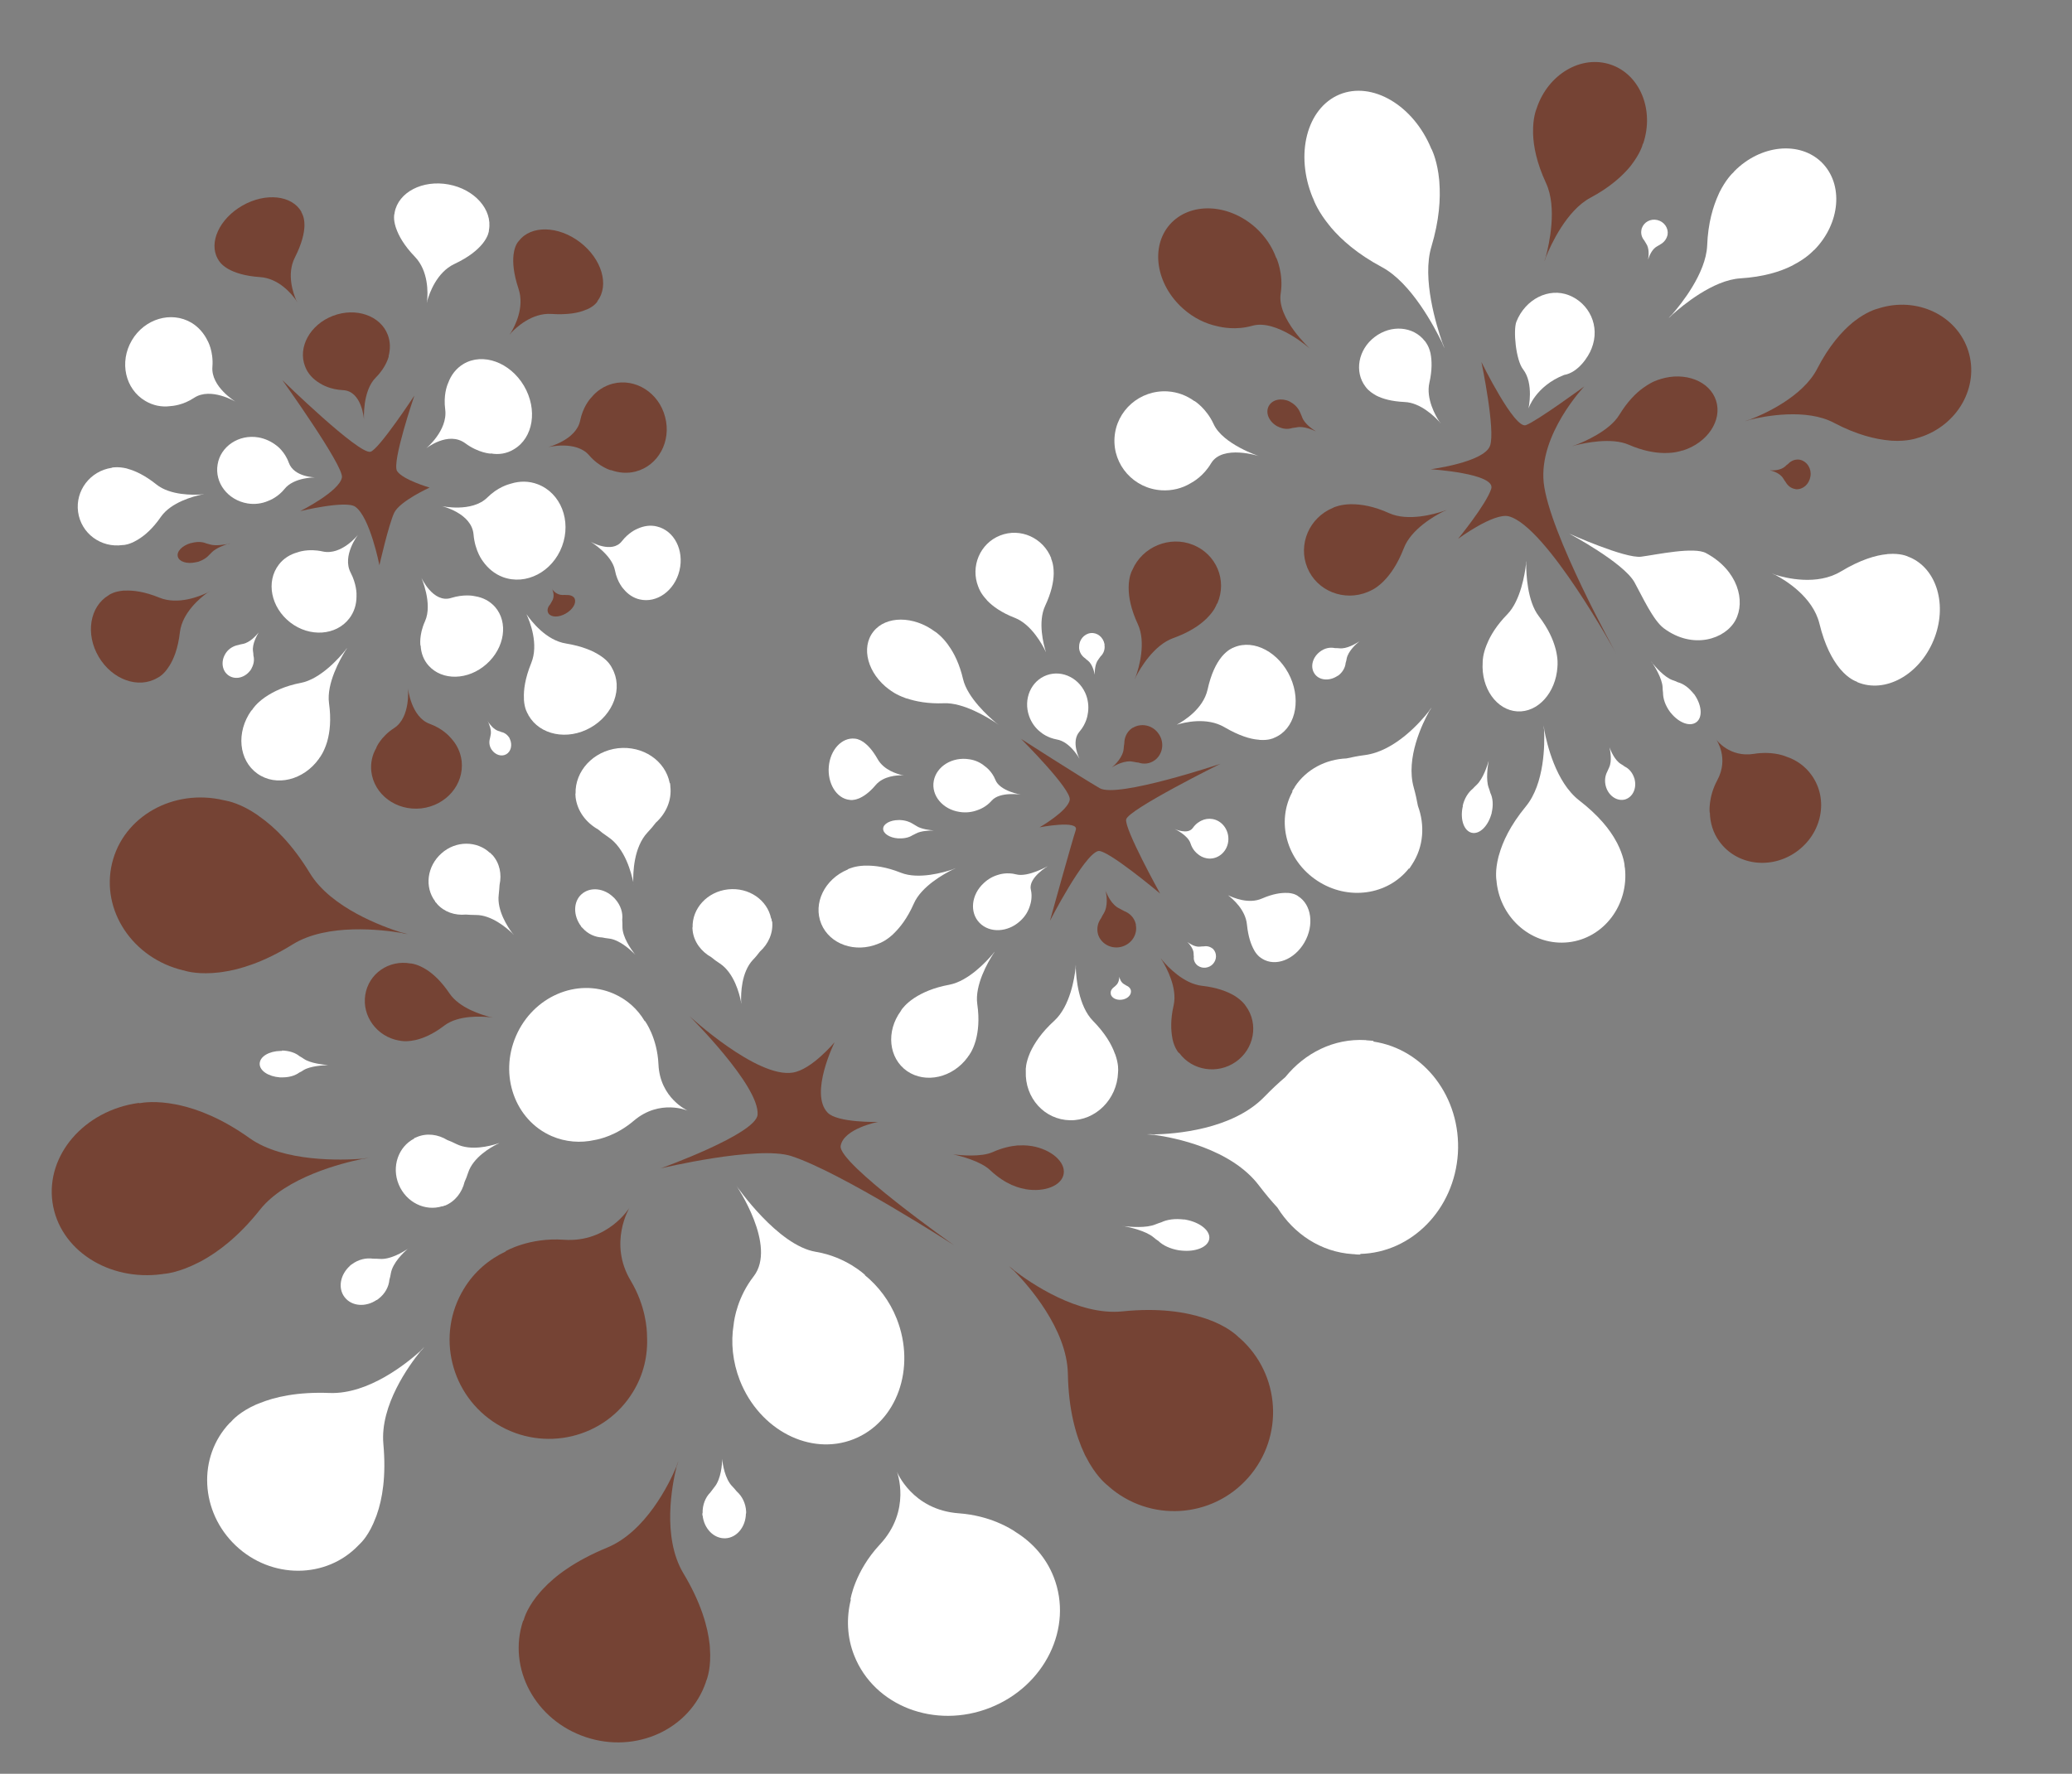 <svg enable-background="new 0 0 995 852" viewBox="0 0 995 852" xmlns="http://www.w3.org/2000/svg" xmlns:xlink="http://www.w3.org/1999/xlink"><rect x="0" y="0" width="995" height="852" fill="#808080" stroke="none"/><clipPath id="a"><path d="m24.8 29.8h921.9v807.2h-921.9z"/></clipPath><path clip-path="url(#a)" d="m107.6 384.4c-24.3-5.8-48.4 7.7-53.8 30.3s9.9 45.6 34.2 51.4c.2 0 .3 0 .5.1 1.5.5 7.3 2 16.7.9.5-.1 1-.1 1.5-.2 8.7-1.2 20.2-4.8 33.9-13.3 16.6-10.3 43.1-7 52.1-5.5l3.1.7s-.7-.2-1.8-.5c1.1.2 1.8.3 1.8.3l-3.1-.7c-8.7-2.7-33.8-11.8-43.9-28.5-8.4-13.8-17-22.2-24.2-27.2-.4-.3-.8-.6-1.2-.9-7.8-5.3-13.7-6.5-15.3-6.8-.2 0-.3-.1-.5-.1" fill="#754334"/><path clip-path="url(#a)" d="m66.5 529.8c-26 3.6-44.5 25-41.3 47.7s26.8 38.1 52.8 34.5c.2 0 .3-.1.5-.1 1.7-.1 7.9-.9 16.7-5.4.5-.2.9-.5 1.4-.7 8.1-4.4 18-11.8 28.3-24.8 12.4-15.6 39.6-22.4 49-24.3l3.3-.5s-.7.1-2 .2c1.2-.2 1.9-.3 1.9-.3l-3.3.5c-9.6.7-37.5 1.7-53.8-9.8-13.4-9.6-25-14-34-16-.5-.1-1-.2-1.5-.3-9.7-1.9-15.9-.9-17.5-.6-.2-.1-.3-.1-.5-.1" fill="#754334"/><path clip-path="url(#a)" d="m92.1 260.8c-.4.1-.6.1-.6.1-4 1.2-6.8 4-6.1 6.5.6 2.4 4.4 3.6 8.5 2.7s.2 0 .6-.1h.1c2.5-.7 4.6-2 5.8-3.4.4-.4.9-.8 1.3-1.3 2-2.1 6.6-3.7 8.2-4.2l.6-.1s-.1 0-.3.1c.2-.1.3-.1.3-.1l-.6.2c-1.6.3-6.3 1.2-9.1.3-.6-.2-1.2-.3-1.8-.5-1.9-.8-4.3-.9-6.9-.2z" fill="#754334"/><path clip-path="url(#a)" d="m52.2 285.9c-9.1 5.4-11.3 18.6-4.8 29.6s19.1 15.5 28.2 10.1c.1 0 .1-.1.2-.1.6-.3 2.8-1.5 5.1-5 .1-.2.2-.4.4-.6 2.1-3.3 4.2-8.4 5.1-16.3 1.2-9.5 10-16.6 13.2-18.9l1.2-.7s-.3.1-.7.4c.4-.3.6-.4.6-.4l-1.2.7c-3.5 1.7-14 6-22.9 2.4-7.3-3-12.8-3.6-16.7-3.4-.2 0-.4 0-.7 0-4.2.4-6.3 1.7-6.9 2.1 0 .1 0 .1-.1.1" fill="#754334"/><path clip-path="url(#a)" d="m197.2 462.8c-10.5-1.9-20.2 4.9-21.8 15.1s5.6 20 16.1 21.9h.2c.7.2 3.2.7 7.1-.1.2 0 .4-.1.6-.1 3.6-.8 8.4-2.7 14-7 6.7-5.1 18-4.4 21.9-4l1.3.2s-.3-.1-.8-.2c.5.1.8.1.8.1l-1.3-.2c-3.8-1-14.7-4.2-19.5-11.4-4-5.9-7.9-9.4-11.1-11.4-.2-.1-.4-.2-.5-.3-3.5-2.1-6-2.5-6.7-2.6-.2 0-.2 0-.3 0" fill="#754334"/><path clip-path="url(#a)" d="m178.3 370.5c1.3 11.2 12 19.1 24 17.8 12-1.4 20.6-11.5 19.4-22.7-.5-4.2-2.3-8-5.1-11-.9-1.1-4.2-4.7-10.2-6.9-9-3.2-10.5-17.1-10.5-17.1s1.4 13.9-6.6 19.1c-6.4 4.1-8.6 9.4-8.6 9.4h.1c-2.1 3.5-2.9 7.4-2.5 11.4" fill="#754334"/><path clip-path="url(#a)" d="m206.3 234.2s-12.8-3.7-15.6-7.9c-2.7-4.2 8.3-36.3 8.3-36.3s-17.1 26-21.1 27c-5.6 1.4-42.3-34.4-42.3-34.4s29.5 41.2 28.6 46.7c-1.1 6.7-20 16.2-20 16.2s21.9-5.3 26.4-2.1c7.1 5 11.6 28.1 11.6 28.1s4.4-19.4 7.1-25.2c2.7-5.6 17-12.1 17-12.1" fill="#754334"/><path clip-path="url(#a)" d="m144.7 101.7c-4.5-7.9-17.1-9.3-28.2-3s-16.4 17.8-11.9 25.7c0 .1.1.1.1.1.2.5 1.3 2.5 4.4 4.4.2.1.3.2.5.3 3 1.7 7.8 3.4 15.3 3.9 9.1.6 15.3 8.3 17.2 11l.6 1s-.1-.2-.3-.6c.2.4.4.6.4.6l-.6-1c-1.3-3.1-4.7-12.3-.6-20.4 3.4-6.7 4.5-11.7 4.6-15.1 0-.2 0-.4 0-.6 0-3.7-1.2-5.6-1.5-6.1.1 0 .1-.1 0-.2" fill="#754334"/><path clip-path="url(#a)" d="m186.2 160.8c-3.5-9.2-15.3-13.3-26.3-9.1s-17 15.1-13.4 24.3c1.3 3.5 3.9 6.2 7.1 8.1 1.1.7 5 3 11.1 3.3 9.2.4 10.1 14.2 10.1 14.2s-.9-13.8 5.7-20.3c5.1-5.1 6.2-10.2 6.2-10.2h-.1c.9-3.4.9-6.9-.4-10.3" fill="#754334"/><path clip-path="url(#a)" d="m305.2 226.5c10.9-2.8 17.3-14.5 14.2-26.2-3-11.7-14.3-18.8-25.2-16-4.1 1.1-7.6 3.4-10.2 6.6-1 1-4.1 4.8-5.4 11.1-1.9 9.4-15.5 12.8-15.5 12.8s13.6-3.4 19.8 3.9c4.9 5.7 10.5 7.2 10.5 7.2v-.1c3.9 1.4 7.9 1.7 11.8.7" fill="#754334"/><path clip-path="url(#a)" d="m286.9 144.6c5.8-7.6 2.1-20.2-8.3-28.2s-23.6-8.3-29.4-.7c0 0-.1.1-.1.1-.4.4-1.9 2.2-2.4 6 0 .2-.1.4-.1.6-.4 3.6-.1 8.8 2.4 16.3 3 9-1.8 18-3.6 21l-.7 1s.2-.2.5-.5c-.2.4-.4.6-.4.6l.7-1c2.4-2.5 9.9-9.6 19.3-9 7.8.5 13-.5 16.3-1.9.2-.1.4-.2.6-.2 3.5-1.5 4.9-3.4 5.2-3.9-.1-.1 0-.2 0-.2" fill="#754334"/><path clip-path="url(#a)" d="m251.2 778.5c-7.6 22.8 5.8 47.8 30.1 55.9 24.2 8.1 50-3.8 57.7-26.5 0-.1 0-.3.1-.4.6-1.4 2.5-6.8 1.8-16 0-.5-.1-1-.1-1.4-.9-8.6-4.1-20.2-12.7-34.5-10.3-17.4-5.3-42.6-3.2-51.1l1-2.9s-.2.6-.6 1.7c.3-1.1.5-1.7.5-1.7l-1 2.9c-3.4 8.1-14.6 31.2-33.3 38.9-15.5 6.4-25 13.6-30.9 20-.3.4-.7.7-1 1.1-6.1 6.9-7.8 12.4-8.2 13.9 0-.1-.1 0-.2.1" fill="#754334"/><path clip-path="url(#a)" d="m222.8 619c-13.6 22.2-6.5 51.4 15.9 65.1s51.6 6.8 65.2-15.4c5.2-8.4 7.3-17.8 6.8-27 0-3.2-.6-14.4-7.8-26.5-10.9-18.1-.6-35.1-.6-35.1s-10.4 16.9-31.5 15.4c-16.6-1.2-28 5.5-28 5.5l.1.1c-8.1 3.8-15.2 9.8-20.1 17.9" fill="#754334"/><path clip-path="url(#a)" d="m263.3 294.5c.1.2.2.3.2.3 1.4 1.8 4.9 1.8 8.2-.1s5.1-4.9 4.3-7 0-.1-.1-.3c-.7-1.2-2.3-1.7-4.1-1.6-.5 0-1-.1-1.6 0-2.7 0-4.4-1.9-4.9-2.6l-.1-.3s0 .1.1.2c-.1-.1-.1-.1-.1-.1l.1.3c.3.8 1.2 3.3-.3 5.6-.3.5-.6 1-.8 1.4-1.2 1.3-1.6 2.9-.9 4.2z" fill="#754334"/><path clip-path="url(#a)" d="m458.1 598.1s-55.9-39.4-54.4-47.7c1.4-8.3 17.9-11.5 17.9-11.5s-19.5.5-24.2-4.5c-8.8-9.2 3.4-33.8 3.4-33.8s-11 13.2-20.1 14.6c-17.2 2.8-49.7-27.2-49.7-27.2s33.8 33.5 32.8 47.4c-.6 9.3-46.5 25.8-46.5 25.8s46.5-11.1 62.7-5.9c24 7.8 78.1 42.8 78.1 42.8" fill="#754334"/><path clip-path="url(#a)" d="m492.4 571.2c9.3 1.6 17.5-1.7 18.4-7.4s-6-11.7-15.3-13.3c-.1 0-.1 0-.2 0-.6-.1-2.8-.5-6.2-.3-.2 0-.4 0-.5 0-3.2.3-7.2 1.1-11.9 3.2-5.6 2.5-15.6 1.5-19 1.1l-1.2-.2s.3 0 .7.1c-.4-.1-.7-.1-.7-.1l1.2.2c3.4.7 13.1 3.2 17.7 7.5 3.8 3.6 7.4 5.8 10.3 7.1.2.1.3.2.5.2 3.2 1.4 5.4 1.7 6 1.8.1.1.2.1.2.1" fill="#754334"/><path clip-path="url(#a)" d="m532.3 713.9c19.7 17.4 49.7 15.6 67.1-4.1s15.6-49.7-4.1-67.1c-.1-.1-.3-.2-.4-.3-1.2-1.2-5.8-5.5-15.2-8.8-.5-.2-1-.3-1.5-.5-8.9-2.9-21.6-5-39.2-3.2-21.3 2.2-44.3-13.8-51.9-19.6l-2.5-2.2s.5.5 1.4 1.4c-1-.8-1.5-1.2-1.5-1.2l2.5 2.2c6.7 6.8 25.3 27.8 25.8 49.2.3 17.6 3.9 30 7.9 38.5.2.5.4.9.7 1.4 4.5 8.9 9.3 13 10.6 14 .1 0 .2.1.3.3" fill="#754334"/><path clip-path="url(#a)" d="m554.6 365.1c.3-.2.5-.4.5-.4 3.5-3.1 4.1-8.5 1.1-12.5-2.9-4-8.3-5-12.2-2.6v-.1s-.2.1-.5.4h-.1c-2.3 1.7-3.5 4.4-3.5 7.2-.1.8-.3 1.6-.3 2.5-.3 4.1-4.2 7.8-5.6 9l-.5.4s.1-.1.3-.2c-.2.1-.3.2-.3.2l.5-.4c1.5-1 6.2-3.6 10.2-2.7.9.2 1.7.3 2.5.4 2.6.9 5.5.6 7.9-1.2-.1 0 0 0 0 0" fill="#754334"/><path clip-path="url(#a)" d="m527.3 448.8c.1.4.2.6.2.6 1.7 4.3 6.6 6.7 11.3 5.3 4.8-1.4 7.6-6.1 6.6-10.6h.1s0-.2-.2-.6v-.1c-.8-2.8-2.9-4.8-5.5-5.8-.7-.4-1.4-.8-2.2-1.2-3.8-1.7-5.9-6.6-6.6-8.3l-.2-.6s0 .1.1.4c-.1-.2-.1-.3-.1-.3l.2.6c.4 1.8 1.2 7-1 10.6-.5.8-.9 1.5-1.2 2.2-1.6 2.1-2.3 5-1.5 7.8z" fill="#754334"/><path clip-path="url(#a)" d="m584.6 289.8c4.8-11.1-.5-23.6-11.7-28.1s-24.3.9-29.1 12c0 .1 0 .1-.1.2-.4.7-1.6 3.3-1.7 7.9v.7c0 4.2 1 10 4.4 17.3 4.1 8.8.5 21.1-1 25.2l-.6 1.4s.1-.3.4-.8c-.2.5-.3.8-.3.8l.6-1.4c2-3.9 8.5-15.1 17.9-18.5 7.8-2.8 12.7-6.2 15.8-9.2.2-.2.4-.3.5-.5 3.3-3.3 4.4-6 4.6-6.7.2-.2.3-.2.3-.3" fill="#754334"/><path clip-path="url(#a)" d="m566.3 505.8c6.2 8.5 18.4 10.4 27.2 4.2s11-18.2 4.8-26.7c0 0-.1-.1-.1-.1-.3-.6-1.8-2.6-5.2-4.8-.2-.1-.4-.2-.5-.3-3.3-1.9-8.2-3.8-15.4-4.6-8.7-1-16.4-9.2-18.9-12.2l-.8-1.1s.2.2.4.7c-.3-.4-.5-.6-.5-.6l.8 1.1c2 3.3 7.4 13.1 5.5 21.5-1.6 7-1.3 12.1-.6 15.8 0 .2.1.4.1.6.9 3.9 2.5 5.9 2.9 6.4.2 0 .2 0 .3.1" fill="#754334"/><path clip-path="url(#a)" d="m557.1 429.2s-17.2-31-16.3-35.6c.9-4.7 45.2-26.7 45.2-26.7s-49.4 16.6-57.9 11.7c-10.1-5.9-37.8-23.7-37.8-23.7s24.3 24.2 23.4 29.3c-.9 5.4-14.5 13.2-14.5 13.2s19.1-3.7 17.4 1.3-12.4 43.6-12.4 43.6 16.2-31.6 23.1-33.5c4.1-1.2 29.8 20.4 29.8 20.4" fill="#754334"/><path clip-path="url(#a)" d="m619.7 193.1c-.3-.2-.5-.3-.5-.3-3.9-1.8-8.2-.9-9.9 2.2s-.1 7.2 3.6 9.5.2.1.5.3h.1c2.4 1.3 4.9 1.5 7 .8.6-.1 1.3-.2 2.1-.3 3.3-.8 7.8 1.2 9.3 1.9l.5.3s-.1-.1-.3-.2c.2.1.3.2.3.2l-.5-.3c-1.4-.9-5.5-3.6-6.6-6.8-.3-.7-.5-1.3-.8-1.9-.8-2.1-2.4-4.1-4.8-5.4z" fill="#754334"/><path clip-path="url(#a)" d="m640.2 243.9c-11.5 4.7-17 17.6-12.4 28.8s17.7 16.4 29.1 11.6c.1 0 .1-.1.2-.1.7-.3 3.5-1.3 6.9-4.6.2-.2.4-.3.5-.5 3.1-3.1 6.6-8 9.6-15.7 3.5-9.3 15.1-15.8 19.2-17.8l1.5-.6s-.3.1-.9.3c.5-.3.8-.4.8-.4l-1.5.6c-4.3 1.4-17 5.1-26.1 1-7.5-3.4-13.5-4.3-17.9-4.3-.3 0-.5 0-.7 0-4.7.1-7.4 1.3-8.2 1.6.1.1 0 .1-.1.1" fill="#754334"/><path clip-path="url(#a)" d="m602.8 109.2c-13.1-11.6-31.4-12.2-41-1.4-9.5 10.8-6.7 28.9 6.4 40.5 4.9 4.4 10.7 7.2 16.4 8.4 2 .5 8.9 2 16.7-.2 11.7-3.4 27.9 11.1 27.9 11.1s-16.1-14.6-14.2-26.6c1.5-9.5-2.1-17.2-2.1-17.2h-.1c-1.9-5.3-5.3-10.4-10-14.6" fill="#754334"/><path clip-path="url(#a)" d="m862.1 234.9c.3.1.4.1.4.1 3.3.2 6.3-2.4 6.9-6.2.6-3.7-1.6-7.1-4.8-7.9s-.2 0-.4-.1c0 0 0 0-.1 0-2-.3-4 .5-5.4 2-.5.3-.9.7-1.4 1.2-2.3 2.1-6.1 2-7.4 1.9l-.4-.1h.3c-.2 0-.3 0-.3 0l.4.1c1.3.3 4.9 1.3 6.5 4 .3.6.7 1.1 1 1.5 1 1.8 2.6 3.2 4.7 3.5z" fill="#754334"/><path clip-path="url(#a)" d="m808.1 216.4c11.8-3.7 19-14.4 16-23.9s-15-14.1-26.8-10.4c-.1 0-.1.1-.2.1-.8.2-3.6 1-7.4 3.7-.2.1-.4.3-.6.4-3.5 2.5-7.6 6.6-11.5 13-4.7 7.7-16.9 12.9-21.1 14.5l-1.5.5s.3-.1.9-.2c-.5.2-.9.3-.9.3l1.5-.5c4.4-1.1 17.3-3.9 25.6-.3 6.9 3 12.5 3.9 16.8 4h.7c4.6 0 7.4-.9 8.2-1.2z" fill="#754334"/><path clip-path="url(#a)" d="m921.8 210.1c18.3-5.8 28.8-24.3 23.4-41.5-5.4-17.1-24.6-26.3-43-20.5-.1 0-.2.1-.3.1-1.2.3-5.6 1.6-11.3 6-.3.2-.6.5-.9.7-5.2 4.3-11.4 11.2-17.1 22.3-6.9 13.4-25.6 21.8-32.2 24.3l-2.3.7s.5-.1 1.4-.4c-.9.3-1.4.5-1.4.5l2.3-.7c6.8-1.7 27-5.6 40.3 1.5 11 5.8 20 7.9 26.8 8.5.4 0 .8.1 1.1.1 7.3.4 11.6-1.1 12.8-1.5.2-.1.3-.1.4-.1" fill="#754334"/><path clip-path="url(#a)" d="m776.2 314.1s-32.3-58.1-34.9-82.3c-2.4-23.2 19.5-46.2 19.5-46.2s-22.5 16.5-28 18.6c-5.5 2.2-21.4-30.3-21.4-30.3s6.9 33 4.1 40.3c-3 7.9-28.5 11.2-28.5 11.2s31.5 2 29.1 9.4c-2.4 7.5-15.9 24-15.9 24s17.1-12.6 24.3-10.8c18.1 4.7 51.7 66.1 51.7 66.1" fill="#754334"/><path clip-path="url(#a)" d="m825.6 404.1c8.2 11.5 24.8 13.8 37.1 5s15.5-25.2 7.3-36.7c-3.1-4.4-7.4-7.4-12.3-9-1.6-.7-7.5-2.6-15.4-1.3-11.8 1.9-18.1-6.8-18.1-6.8s6.2 8.8.5 19.4c-4.5 8.3-3.7 15.6-3.7 15.6h.1c.1 4.8 1.5 9.7 4.5 13.8" fill="#754334"/><path clip-path="url(#a)" d="m789.1 68.9c5.4-16.2-1.6-33.2-15.7-37.9s-29.9 4.6-35.4 20.8c0 .1 0 .2-.1.3-.4 1-1.8 4.9-1.7 11.2v1c.2 6 1.7 13.9 6.2 23.6 5.5 11.8 1.5 29.5-.1 35.5l-.7 2.1s.2-.4.5-1.2c-.2.8-.4 1.2-.4 1.2l.7-2.1c2.3-5.8 9.9-22.3 21.3-28.4 9.4-5 15.4-10.5 19.2-15.1.2-.3.4-.5.6-.8 3.9-5.1 5.2-9 5.4-10 .1 0 .1-.1.2-.2" fill="#754334"/><g fill="#fff"><path clip-path="url(#a)" d="m650 602.4c2.1.3 3.3.2 3.3.2l-.1-.3c24.6-.6 45.2-21.3 46.9-48.3 1.6-27-16.3-50.1-40.6-53.7l.1-.3s-1.2-.2-3.3-.3c-.2 0-.3-.1-.5-.1-15.3-.9-29.2 6.2-38.6 17.8-3.2 2.7-6.5 5.8-9.9 9.3-15.5 16.1-43.5 18-53.1 18.2l-3.3-.2s.7.1 2 .2c-1.2 0-2 0-2 0l3.3.2c9.5 1.3 37.1 6.6 50.5 24.5 3 3.9 5.9 7.4 8.7 10.4 7.9 12.7 20.9 21.4 36.2 22.4z"/><path clip-path="url(#a)" d="m410.2 795.2c9.6 24.3 38.8 35.5 65.2 25.1s40.1-38.5 30.6-62.8c-3.6-9.2-10.1-16.5-18.1-21.5-2.7-1.9-12.5-8-27.4-9.1-22.5-1.6-29.8-20-29.8-20s7.2 18.5-8.2 35c-12.1 13-14.1 26.4-14.1 26.4h.2c-2.2 8.7-1.9 18.1 1.6 26.9"/><path clip-path="url(#a)" d="m294.7 477.3c-17.7-7.7-38.7 1.4-46.9 20.3s-.5 40.4 17.1 48.1c6.7 2.9 13.9 3.4 20.6 1.9 2.4-.4 10.6-2.2 18.9-9.3 12.5-10.6 25.9-4.8 25.9-4.8s-13.4-5.9-14.1-22.3c-.6-12.9-6.5-20.8-6.5-20.8l-.1.1c-3.4-5.8-8.5-10.4-14.9-13.2"/><path clip-path="url(#a)" d="m566.5 600.6c.6.1.9.1.9.1 6.9.7 12.7-1.7 13.3-5.6s-4.3-7.9-11.1-9.2-.3-.1-.9-.1h-.1c-4.3-.6-8.2 0-10.9 1.3-.9.3-1.8.6-2.8 1-4.4 1.9-12.2 1.2-14.9.9l-.9-.1s.2 0 .5.1c-.3 0-.6-.1-.6-.1l.9.1c2.6.5 10.3 2.2 14 5.3.8.7 1.6 1.3 2.4 1.8 2.1 2.1 5.7 3.8 10 4.5z"/><path clip-path="url(#a)" d="m337.3 727v.9h.1c.7 6.4 5.4 11.2 10.9 11s9.8-5.5 9.9-11.9h.1s0-.3 0-.9v-.1c-.2-4-2-7.4-4.5-9.6-.6-.8-1.3-1.5-2.1-2.4-3.6-3.6-4.7-10.8-4.9-13.3v-.9.5c0-.3 0-.5 0-.5v.9c0 2.5-.5 9.8-3.8 13.7-.7.9-1.3 1.7-1.9 2.5-2.4 2.4-3.8 6-3.7 9.9-.2.1-.1.1-.1.2"/><path clip-path="url(#a)" d="m168.8 607.4c-.5.3-.7.5-.7.5h.1c-4.8 4.2-6.1 10.8-2.7 15.2s10.1 4.9 15.4 1.3v.1s.3-.2.7-.5c0 0 .1 0 .1-.1 3.2-2.4 5-5.8 5.3-9.2.3-.9.5-2 .7-3.1.9-5.1 6.2-10.1 8.1-11.7l.7-.5s-.2.1-.4.3c.3-.2.4-.3.4-.3l-.7.5c-2.1 1.4-8.3 5.2-13.4 4.8-1.1-.1-2.2-.1-3.2-.1-3.3-.5-7.1.3-10.4 2.8.1 0 .1 0 0 0"/><path clip-path="url(#a)" d="m295.3 431.7c-.3-.4-.6-.6-.6-.6-4.5-4.5-11.2-5.3-15.4-1.6-4.1 3.6-4.1 10.4-.2 15.5h-.1s.2.3.6.6c0 0 0 .1.1.1 2.6 3 6.2 4.5 9.5 4.6 1 .2 2 .4 3.1.5 5.1.5 10.5 5.5 12.2 7.2l.6.6s-.1-.1-.3-.4c.2.2.4.4.4.4l-.6-.6c-1.5-2-5.8-7.9-5.7-13 0-1.1 0-2.2-.1-3.2.4-3.3-.7-7-3.5-10.1.1.1.1 0 0 0"/><path clip-path="url(#a)" d="m370.6 442.4c0-.8-.2-1.2-.2-1.2h-.1c-1.8-8.9-10.7-15.1-20.7-14s-17.3 9.2-17 18.3h-.1s0 .5.1 1.2v.2c.6 5.6 4.2 10.2 9 12.9 1.2 1 2.5 2 4.1 3 6.9 4.6 9.4 14.7 10.1 18.2l.1 1.2s0-.3 0-.7c.1.4.1.7.1.7l-.1-1.2c-.1-3.6 0-13.9 5.7-20 1.3-1.3 2.3-2.6 3.3-3.9 4.1-3.7 6.5-9 5.9-14.6-.2.1-.2 0-.2-.1"/><path clip-path="url(#a)" d="m199.9 546.3c-.7.2-1.1.5-1.1.5l.1.1c-7.6 3.9-11 13.5-7.4 22.1s12.7 13 20.9 10.4v.1s.4-.1 1.1-.4h.2c4.9-2 8.2-6.4 9.4-11.4.6-1.3 1.2-2.8 1.7-4.4 2.4-7.4 10.9-12.2 13.9-13.7l1.1-.5s-.2.1-.6.2c.4-.2.6-.3.6-.3l-1.1.4c-3.2 1-12.6 3.6-19.6.1-1.5-.8-3-1.4-4.3-1.9-4.4-2.7-9.8-3.5-14.7-1.4-.1 0-.1.1-.2.1"/><path clip-path="url(#a)" d="m321.9 377.6c0-.9-.2-1.5-.2-1.5h-.1c-2.1-10.7-12.8-18-24.8-16.7-12 1.4-20.7 11-20.4 21.8h-.1s0 .5.1 1.5v.2c.8 6.7 5 12.2 10.8 15.5 1.4 1.2 3 2.4 4.8 3.6 8.3 5.5 11.2 17.6 12.1 21.7l.2 1.5s0-.3-.1-.9c.1.5.1.9.1.9l-.2-1.5c-.1-4.2.1-16.7 6.9-23.9 1.5-1.6 2.8-3.1 3.9-4.6 4.9-4.4 7.8-10.8 7-17.5 0 0 0 0 0-.1"/><path clip-path="url(#a)" d="m236.2 410.5c-.5-.6-.8-.9-.8-.9l-.1.1c-6.2-5.9-16.4-6-23.3.2-7 6.2-8.2 16.3-3 23.1h-.1s.2.4.8.9c0 0 .1.1.1.2 3.5 4 8.7 5.7 13.9 5.2 1.5.1 3 .2 4.7.2 7.7-.1 15.1 6.4 17.5 8.7l.8.9s-.2-.2-.4-.5c.3.3.5.5.5.5l-.8-.9c-2-2.7-7.5-10.8-6.5-18.5.2-1.7.3-3.3.4-4.7 1.1-5.1.1-10.4-3.5-14.4-.1-.1-.2-.1-.2-.1"/><path clip-path="url(#a)" d="m135.4 504.8c-.5 0-.7 0-.7 0-5.5.1-9.9 2.7-10 6.1s4.2 6.2 9.7 6.6h.7.1c3.4.1 6.5-.8 8.5-2.3.7-.3 1.4-.7 2.1-1.2 3.3-2 9.6-2.3 11.8-2.4h.7s-.2 0-.4 0h.4-.8c-2.1-.2-8.4-.8-11.6-3-.7-.5-1.4-.9-2.1-1.3-1.9-1.6-4.9-2.6-8.4-2.7.1.2.1.2 0 .2"/><path clip-path="url(#a)" d="m110.3 683.5c-15.5 16.3-14.2 42.7 2.9 58.9s43.5 16.1 59-.2c.1-.1.2-.2.3-.3 1.1-1 4.9-4.8 7.9-12.9.2-.4.3-.8.5-1.3 2.7-7.6 4.6-18.6 3.2-34.1-1.7-18.7 12.6-38.1 17.8-44.5l2-2.1s-.4.4-1.2 1.2c.7-.8 1.1-1.3 1.1-1.3l-2 2.1c-6.1 5.5-24.7 20.8-43.5 20.1-15.5-.6-26.4 1.9-33.9 5-.4.2-.8.3-1.3.5-7.9 3.5-11.5 7.5-12.4 8.6-.2.1-.3.2-.4.3"/><path clip-path="url(#a)" d="m430.6 633.4c9.4 23.8.1 49.7-20.7 57.9s-45.2-4.4-54.6-28.2c-3.5-9-4.4-18.3-3-26.8.3-3 2-13.4 9.6-23.2 11.4-14.7-8.3-43.6-8.3-43.6s19.8 28.8 38.2 31.8c14.5 2.4 23.6 11.1 23.6 11.1l-.1.1c6.4 5.2 11.9 12.3 15.3 20.9"/><path clip-path="url(#a)" d="m533.4 477.2v.3c.4 1.8 2.6 3 5.2 2.7s4.5-2 4.5-3.9 0-.1 0-.3c-.1-1.2-1-2.1-2.2-2.6-.3-.2-.6-.4-1-.6-1.7-.9-2.3-3-2.4-3.7v-.3.1c0-.1 0-.1 0-.1v.3c0 .7-.1 2.9-1.6 4.2-.3.3-.6.6-.9.8-1.1.8-1.8 1.9-1.6 3.1z"/><path clip-path="url(#a)" d="m575 463.7c.2.2.3.2.3.2 2.1 1.5 5.3 1.2 7.2-.9s1.9-5.2.1-7.1-.1-.1-.3-.2c-1.2-1.1-2.9-1.4-4.5-1.1-.4 0-.9 0-1.5.1-2.4.3-4.9-1.4-5.8-2l-.3-.2s.1.1.2.2c-.1-.1-.2-.1-.2-.1l.3.2c.7.7 2.7 3 2.7 5.3 0 .5 0 1 .1 1.4-.2 1.6.4 3.1 1.7 4.2-.1 0-.1 0 0 0"/><path clip-path="url(#a)" d="m530.4 309.9c0-.3 0-.5 0-.5-.6-3.3-3.5-5.7-6.7-5.3s-5.6 3.4-5.5 6.7v.5.1c.2 2.1 1.4 3.8 2.9 4.8.4.4.8.8 1.3 1.1 2.2 1.7 3.1 5.5 3.3 6.8v.5s0-.1 0-.3v.3-.5c0-1.3 0-5.2 1.8-7.4.4-.5.7-1 1-1.4 1.4-1.3 2.2-3.3 1.9-5.4z"/><path clip-path="url(#a)" d="m432.2 393.9c-.3 0-.6 0-.6 0-4.1 0-7.4 1.8-7.5 4.1s3 4.4 7.1 4.7h.6.1c2.5.1 4.8-.5 6.3-1.5.5-.2 1-.5 1.6-.8 2.5-1.4 7.1-1.5 8.7-1.5h.6s-.1 0-.3 0h.3-.6c-1.6-.1-6.2-.6-8.5-2.2-.5-.3-1-.6-1.5-.9-1.5-1-3.7-1.8-6.3-1.9z"/><path clip-path="url(#a)" d="m432.6 485.6c-7.2 9.8-5.9 22.7 3 28.9 8.9 6.1 21.9 3.2 29.1-6.7 0-.1.1-.1.1-.2.5-.6 2.3-2.9 3.6-7.3.1-.2.1-.4.2-.7 1.1-4.1 1.8-9.7.7-17.3-1.3-9.1 5.2-20.3 7.6-24l.9-1.2s-.2.3-.6.7c.3-.5.5-.8.5-.8l-.9 1.2c-2.9 3.4-11.6 13-20.9 14.8-7.7 1.4-13 3.9-16.6 6.2-.2.1-.4.3-.6.4-3.8 2.6-5.5 5-5.9 5.6-.1.2-.1.3-.2.4"/><path clip-path="url(#a)" d="m606.1 460.5c6.4 4 15.5.5 20.3-7.8s3.4-18.2-3-22.2c0 0-.1 0-.1-.1-.4-.3-1.9-1.3-4.8-1.5-.2 0-.3 0-.5 0-2.8-.1-6.7.4-12 2.7-6.4 2.8-13.8-.4-16.3-1.6l-.8-.5s.2.1.5.3c-.3-.2-.5-.3-.5-.3l.8.5c2.2 1.7 8.4 6.9 9.1 14.1.6 5.9 2 9.7 3.4 12.2.1.1.2.3.2.4 1.6 2.6 3.2 3.5 3.6 3.7 0 .1 0 .1.1.1"/><path clip-path="url(#a)" d="m410.5 354.8c-6.2-.7-11.8 5.3-12.5 13.4s3.7 15.3 9.9 16h.1c.4.1 1.9.3 4.2-.6.1 0 .2-.1.3-.1 2.1-.9 4.9-2.7 8-6.4 3.8-4.5 10.5-4.7 12.7-4.7l.8.1s-.2 0-.5-.1h.5l-.8-.1c-2.2-.5-8.7-2.3-11.7-7.6-2.5-4.4-4.8-6.8-6.8-8.2-.1-.1-.2-.2-.3-.2-2.1-1.4-3.6-1.5-4-1.5.2.1.2 0 .1 0"/><path clip-path="url(#a)" d="m492.6 514.6c-.5 12.8 9 23.3 21.3 23.5 12.2.2 22.5-10 23-22.9 0-.1 0-.2 0-.2.1-.8.3-3.9-1.3-8.4-.1-.2-.2-.5-.3-.7-1.5-4.2-4.6-9.6-10.4-15.5-7.1-7.2-8.1-20.8-8.3-25.4l.1-1.6s0 .4-.1 1c0-.6 0-1 0-1l-.1 1.6c-.5 4.7-2.6 18.2-10.1 25.2-6.3 5.7-9.7 11-11.6 15.1-.1.2-.2.5-.3.7-1.9 4.5-2 7.6-1.9 8.4z"/><path clip-path="url(#a)" d="m449 303.4c-10.3-7.7-23.6-7.7-29.6 0-6.1 7.7-2.7 20.2 7.6 27.8.1 0 .1.1.2.1.6.5 3.1 2.4 7.6 4 .2.1.5.2.7.2 4.2 1.4 10.1 2.6 17.8 2.3 9.3-.4 21 6.8 24.9 9.4l1.3 1s-.3-.2-.7-.6c.5.3.8.6.8.6l-1.3-1c-3.6-3-13.7-12.1-15.8-20.9-1.7-7.3-4.3-12.5-6.9-16.1-.1-.2-.3-.4-.4-.6-2.8-3.8-5.3-5.6-6-6.1-.1 0-.2-.1-.2-.1"/><path clip-path="url(#a)" d="m504.8 268.1c-3.9-9.8-14.8-14.7-24.5-10.9s-14.4 14.9-10.5 24.7c0 .1.1.1.1.2.2.6 1.1 3 3.8 5.9.1.2.3.3.4.5 2.6 2.7 6.8 5.8 13.3 8.3 7.9 3.1 13.3 13 14.9 16.5l.5 1.2s-.1-.3-.3-.7c.2.4.3.7.3.7l-.5-1.2c-1.2-3.7-4-14.6-.4-22.3 3-6.4 4-11.4 4.1-15.2 0-.2 0-.4 0-.6 0-4-1-6.4-1.3-7 .2.1.2 0 .1-.1"/><path clip-path="url(#a)" d="m407 417.7c-11 4.6-16.7 16.2-12.6 26.1 4.1 9.8 16.3 14.1 27.4 9.5.1 0 .1-.1.2-.1.7-.2 3.4-1.3 6.7-4.3l.5-.5c3-2.9 6.5-7.3 9.6-14.3 3.6-8.4 14.8-14.5 18.7-16.4l1.4-.6s-.3.1-.8.3c.5-.2.8-.4.8-.4l-1.4.6c-4.1 1.4-16.4 5-24.9 1.6-7-2.8-12.7-3.5-16.9-3.4-.2 0-.5 0-.7 0-4.5.2-7.1 1.4-7.8 1.7-.1.2-.1.2-.2.2"/><path clip-path="url(#a)" d="m612.1 354.3c9.5-4 12.9-16.9 7.6-28.9-5.4-12-17.4-18.5-27-14.5-.1 0-.1.1-.2.1-.6.2-2.9 1.1-5.6 4.2-.1.2-.3.3-.4.5-2.4 3-4.9 7.8-6.6 15.5-2.1 9.4-11.5 15.1-14.8 16.9l-1.2.5s.3-.1.7-.3c-.4.2-.7.3-.7.3l1.2-.5c3.6-1.1 14.4-3.8 22.9 1.2 7 4.1 12.4 5.7 16.2 6 .2 0 .4 0 .7.1 4.1.3 6.4-.7 7-1 0-.1.1-.1.2-.1"/><path clip-path="url(#a)" d="m472.4 424.2c-6 5.5-6.9 14.1-2 19.1s13.6 4.6 19.6-1c2.3-2.1 3.8-4.6 4.6-7.3.3-.9 1.3-4.1.4-7.8-1.2-5.7 8.4-11.3 8.4-11.3s-9.7 5.6-15.4 4.1c-4.5-1.2-8.3.1-8.3.1-2.6.7-5.1 2-7.3 4.1"/><path clip-path="url(#a)" d="m579.6 412.3c4.9.8 9.5-2.8 10.2-8s-2.7-10.1-7.6-10.9c-1.9-.3-3.7 0-5.3.8-.6.3-2.5 1.2-4.1 3.5-2.4 3.4-8.7.5-8.7.5s6.3 2.9 7.6 6.9c1 3.2 3.1 4.8 3.1 4.8 1.4 1.3 3 2.1 4.8 2.4"/><path clip-path="url(#a)" d="m465.4 364.7c-8.1-1.3-15.7 3.4-17 10.4s4.3 13.7 12.4 14.9c3.1.5 6.1.1 8.7-.9.9-.3 4.1-1.5 6.7-4.5 3.9-4.5 14-2.9 14-2.9s-10.1-1.7-12.2-7.1c-1.7-4.3-5-6.5-5-6.5-2.1-1.8-4.7-3-7.6-3.4"/><path clip-path="url(#a)" d="m521.7 334.2c-2.9-8.2-11.4-12.6-19-9.9s-11.4 11.5-8.5 19.7c1.1 3.1 3 5.7 5.3 7.5.8.7 3.6 2.9 8 3.7 6.5 1.1 10.9 9.3 10.9 9.3s-4.3-8.2 0-13.1c3.4-3.9 3.9-8.2 3.9-8.2.6-2.9.4-6-.6-9"/><path clip-path="url(#a)" d="m621.7 378.2c-.8 1.1-1.2 1.9-1.2 1.9l.2.1c-7.9 14.4-3 33 11.8 42.8s33.9 7 44.1-5.9l.1.2s.5-.6 1.2-1.8c.1-.1.2-.2.2-.3 5.6-8.5 6.2-18.9 2.8-28.1-.5-2.7-1.1-5.6-2-8.8-4-14.2 4.3-31 7.4-36.6l1.2-1.9s-.3.4-.8 1c.4-.7.7-1.1.7-1.1l-1.2 1.9c-3.9 5-16.2 19.2-30.8 21.1-3.2.4-6.1 1-8.8 1.6-9.8.4-19.2 5.1-24.8 13.6 0 .1 0 .2-.1.3"/><path clip-path="url(#a)" d="m802 342c.3.4.5.6.5.6 3.8 4.6 9 6.6 12.1 4.3 3-2.2 2.7-7.8-.6-12.8s-.2-.3-.5-.6c0 0 0-.1-.1-.1-2.2-3-5-5-7.7-5.7-.8-.4-1.6-.7-2.5-1-4-1.4-8.4-6.6-9.9-8.4l-.5-.7s.1.1.3.4c-.2-.2-.3-.4-.3-.4l.5.6c1.3 1.9 4.9 7.7 5.1 11.9 0 .9.1 1.8.2 2.6 0 2.9 1.1 6.2 3.4 9.3-.1-.1 0-.1 0 0"/><path clip-path="url(#a)" d="m702.5 387.2c-.1.5-.2.8-.2.8-1.1 5.9.8 11.1 4.4 12 3.7.9 7.7-3 9.4-8.7s.1-.3.2-.8v-.1c.9-3.6.6-7.1-.6-9.5-.2-.8-.5-1.7-.8-2.5-1.5-4-.4-10.7 0-13l.2-.8s0 .2-.1.5c.1-.3.1-.5.1-.5l-.2.8c-.6 2.2-2.7 8.7-5.8 11.6-.7.6-1.3 1.3-1.9 1.9-2.1 1.7-4 4.6-4.8 8.2.2.1.2.1.1.1"/><path clip-path="url(#a)" d="m633.9 313c-.3.2-.5.4-.5.4-3.3 2.8-4.3 7.3-2 10.4 2.2 3 6.8 3.4 10.5 1.1s.2-.1.5-.3h.1c2.2-1.6 3.5-3.9 3.7-6.2.2-.6.4-1.3.5-2.1.7-3.4 4.3-6.8 5.7-7.9l.5-.4s-.1.1-.3.2c.2-.1.3-.2.3-.2l-.5.3c-1.4.9-5.7 3.5-9.2 3.1-.8-.1-1.5-.1-2.2-.1-2.3-.5-4.9 0-7.1 1.7 0-.1 0-.1 0 0"/><path clip-path="url(#a)" d="m771.2 377.9c.1.4.2.6.2.6 1.5 4.1 5.4 6.5 9 5.5 3.6-1.1 5.6-5.2 4.6-9.5s0-.2-.2-.6v-.1c-.8-2.6-2.5-4.6-4.6-5.6-.5-.4-1.1-.8-1.8-1.2-3-1.8-4.9-6.4-5.5-8l-.2-.6s0 .1.1.3c-.1-.2-.1-.3-.1-.3l.2.6c.4 1.7 1.3 6.6-.2 9.7-.3.7-.6 1.3-.9 2-1 1.9-1.4 4.5-.6 7.2z"/><path clip-path="url(#a)" d="m800.7 113.1c.1-.3.1-.4.1-.4.5-3.1-1.6-6.2-4.9-7s-6.5 1-7.5 4-.1.1-.1.4v.1c-.5 1.9.1 3.9 1.3 5.3.3.5.6 1 .9 1.5 1.6 2.3 1.2 5.9 1 7.2l-.1.4s0-.1.1-.2v.2l.1-.4c.4-1.2 1.7-4.6 4.2-5.9.6-.3 1-.6 1.5-.9 1.5-.8 2.9-2.3 3.4-4.3z"/><path clip-path="url(#a)" d="m684.2 163.8c-5.5-7.1-16.2-8-24.1-1.9-7.9 6-9.8 16.7-4.4 23.8 0 0 .1.1.1.1.3.5 1.6 2.2 4.6 3.9.2.1.3.2.5.3 2.9 1.5 7.2 2.8 13.6 3.1 7.7.3 14.5 7.1 16.7 9.5l.7.9s-.1-.2-.4-.6c.3.3.4.5.4.5l-.7-.9c-1.8-2.7-6.5-11-4.8-18.6 1.4-6.2 1.2-10.7.6-13.9 0-.2-.1-.3-.1-.5-.8-3.4-2.2-5-2.5-5.5-.1-.1-.1-.1-.2-.2"/><path clip-path="url(#a)" d="m712 318.2c-.8 12.4 6.7 22.9 16.6 23.5s18.5-8.9 19.3-21.3c0-.1 0-.2 0-.2.1-.8.3-3.7-.8-8.2-.1-.2-.1-.5-.2-.7-1.1-4.1-3.4-9.4-8-15.4-5.5-7.2-6-20.4-6-24.9l.1-1.6s0 .3-.1.9c0-.6 0-.9 0-.9l-.1 1.6c-.5 4.5-2.6 17.5-8.9 24-5.2 5.3-8.2 10.3-9.8 14.3-.1.2-.2.5-.3.7-1.7 4.3-1.8 7.3-1.8 8.1z"/><path clip-path="url(#a)" d="m718.7 423.8c2 17.8 17.5 30.7 34.5 28.8s29.1-18 27.1-35.8c0-.1-.1-.2-.1-.3 0-1.1-.5-5.4-3.6-11.5-.2-.3-.3-.6-.5-.9-3-5.6-8.4-12.4-17.7-19.6-11.3-8.7-15.6-27.3-16.8-33.8l-.3-2.3s0 .5.1 1.3c-.1-.8-.2-1.3-.2-1.3l.3 2.3c.3 6.6.3 25.7-8.8 36.7-7.5 9.1-11.1 17-12.8 23.1-.1.3-.2.7-.3 1-1.7 6.6-1.1 10.9-.9 12z"/><path clip-path="url(#a)" d="m687.3 71.4c-8.6-20.9-28.4-32.5-44.1-26-15.7 6.6-21.4 28.8-12.8 49.6.1.1.1.2.2.4.5 1.4 2.5 6.4 7.7 12.8.3.3.6.7.8 1 5 5.9 12.7 12.8 24.5 19.1 14.2 7.6 25.3 28.9 28.9 36.3l1.1 2.7s-.2-.6-.6-1.6c.4 1 .7 1.5.7 1.5l-1.1-2.7c-2.7-7.8-9.9-30.7-5.2-46.1 3.8-12.7 4.4-23 3.8-30.8 0-.4-.1-.9-.1-1.3-.8-8.3-3-13.3-3.6-14.6-.1 0-.1-.1-.2-.3"/><path clip-path="url(#a)" d="m871.2 120.1c12.6-12.8 14.2-31.6 3.6-42.1-10.6-10.4-29.4-8.5-42 4.3-.1.1-.1.2-.2.3-.9.8-3.9 3.8-6.9 9.8-.1.3-.3.6-.4.9-2.6 5.7-5.1 13.7-5.5 24.7-.6 13.3-12.6 28.2-16.9 33.1l-1.6 1.6s.4-.3 1-.9c-.6.6-.9 1-.9 1l1.6-1.6c4.9-4.4 19.6-16.7 32.8-17.5 11-.7 19-3.2 24.6-6 .3-.1.6-.3.9-.5 6-3.1 8.9-6.2 9.7-7 0 0 .1 0 .2-.1"/><path clip-path="url(#a)" d="m892 327.7c13.3 5.5 29.6-3.5 36.5-20.1s1.7-34.5-11.6-40c-.1 0-.2 0-.3-.1-.8-.4-4-1.8-9.6-1.4-.3 0-.6 0-.9.1-5.3.5-12.6 2.6-22.1 8.3-11.4 6.9-26.4 3.2-31.4 1.6l-1.7-.7s.4.2 1 .5c-.6-.2-1-.4-1-.4l1.7.7c4.6 2.4 17.9 10.4 21.1 23.3 2.6 10.7 6.3 17.3 9.7 21.5.2.2.4.5.6.7 3.7 4.3 7 5.5 7.8 5.8 0 .1.1.2.2.2"/><path clip-path="url(#a)" d="m799 301.8c14 10.4 29.5 5.2 34.4-3.9s1.3-23.9-14.1-32.2c-5.8-3.2-23.6.7-31.2 1.7-7.7 1-34.6-11.1-34.6-11.1s26.1 13.9 31.4 23.4c3.8 6.9 8.9 18.2 14.1 22.1"/><path clip-path="url(#a)" d="m764.3 167.4c4.3-10.8-1.2-21.8-10.9-25.6s-20.9 1.9-25.2 12.7c-1.6 4.1-.3 18.4 3.2 22.9 5.3 6.8 2.6 18.8 2.6 18.8s3.4-10.7 17.1-16.1c6.7-1.1 11.7-8.7 13.2-12.7"/><path clip-path="url(#a)" d="m560.7 188c-13.3-.8-24.7 9.2-25.5 22.3s9.3 24.4 22.6 25.2c5 .3 9.8-.9 13.8-3.3 1.5-.8 6.4-3.6 10-9.7 5.5-9.1 23-3.4 23-3.4s-17.4-5.7-21.8-15.4c-3.5-7.6-9.2-11.1-9.2-11.1v.1c-3.7-2.7-8.1-4.4-12.9-4.7"/><path clip-path="url(#a)" d="m91.9 155c-9.7-5.7-22.5-1.9-28.6 8.5s-3.2 23.4 6.5 29.1c3.7 2.2 7.8 3 11.8 2.5 1.4-.1 6.3-.5 11.6-4 8-5.3 20 1.9 20 1.9s-12-7.2-11.2-16.8c.6-7.5-2.3-12.5-2.3-12.5-1.7-3.5-4.3-6.6-7.8-8.7"/><path clip-path="url(#a)" d="m235.9 359.8c.1.2.2.3.2.3 1.7 2.5 4.7 3.5 7 2.2s3-4.5 1.8-7.2-.1-.1-.2-.4c0 0 0 0 0-.1-.9-1.6-2.4-2.7-4-3-.4-.2-.9-.4-1.4-.5-2.3-.7-4.3-3.5-5-4.5l-.2-.4s0 .1.1.2c-.1-.1-.1-.2-.1-.2l.2.3c.5 1.1 1.9 4.2 1.3 6.6-.1.5-.2 1-.3 1.5-.5 1.7-.4 3.5.6 5.2z"/><path clip-path="url(#a)" d="m108.5 313.6c-.2.3-.3.5-.3.5-2.2 3.6-1.6 8.1 1.5 10.3s7.5 1.3 10.2-2 .1-.2.3-.5c0 0 0 0 .1-.1 1.5-2.1 2-4.7 1.4-6.9 0-.7-.1-1.4-.2-2.1-.5-3.4 1.9-7.6 2.7-9l.3-.5s-.1.1-.2.3c.1-.2.2-.3.2-.3l-.3.5c-1 1.3-4.2 4.9-7.6 5.5-.7.1-1.4.3-2.1.5-2.2.4-4.5 1.6-6 3.8z"/><path clip-path="url(#a)" d="m253.8 343.6c5.4 9.5 18.7 12.2 29.8 5.9s15.7-19.1 10.3-28.6c0-.1-.1-.1-.1-.2-.3-.6-1.5-3-5-5.4-.2-.1-.4-.3-.6-.4-3.3-2.2-8.5-4.5-16.4-5.8-9.6-1.5-16.7-10.8-19-14.1l-.7-1.2s.1.3.4.7c-.3-.4-.4-.7-.4-.7l.7 1.2c1.7 3.6 6 14.5 2.3 23.5-3 7.4-3.7 13-3.5 17v.7c.3 4.3 1.7 6.5 2.1 7.1 0 .2 0 .3.1.3"/><path clip-path="url(#a)" d="m53.7 224.7c-10.4 1.5-17.6 11-16.2 21.2 1.4 10.3 11 17.4 21.4 15.9h.2c.7 0 3.2-.3 6.6-2.3.2-.1.4-.2.5-.3 3.2-1.9 7.1-5.2 11.1-11 4.9-7 15.7-9.8 19.4-10.6l1.3-.2s-.3 0-.8.1c.5-.1.8-.2.8-.2l-1.3.2c-3.8.3-15 .5-21.6-4.8-5.5-4.4-10.1-6.5-13.7-7.5-.2-.1-.4-.1-.6-.2-3.9-.9-6.4-.5-7-.4 0 .1-.1.1-.1.1"/><path clip-path="url(#a)" d="m120.7 341.3c-7.4 10.4-6.1 23.9 2.9 30.3s22.2 3.2 29.6-7.2c0-.1.1-.1.1-.2.5-.6 2.3-3.1 3.7-7.6.1-.2.1-.5.2-.7 1.2-4.3 1.9-10.3.8-18.1-1.3-9.5 5.4-21.3 7.9-25.3l.9-1.3s-.2.3-.6.7c.3-.5.5-.8.5-.8l-.9 1.3c-2.9 3.6-11.9 13.8-21.3 15.6-7.8 1.5-13.2 4.2-16.9 6.7-.2.1-.4.3-.6.4-3.9 2.8-5.6 5.3-6 6-.2.1-.2.2-.3.2"/><path clip-path="url(#a)" d="m234.8 110.5c1.8-9.8-6.9-19.6-19.4-21.9s-24.1 3.7-25.9 13.5v.2c-.2.6-.7 2.9.5 6.7.1.2.1.4.2.6 1.2 3.5 3.7 8.2 9.1 13.8 6.5 6.8 6.2 17.4 5.8 21l-.2 1.2s0-.3.2-.7c0 .5-.1.7-.1.7l.2-1.2c1-3.5 4.5-13.6 13-17.6 7-3.3 11-6.7 13.4-9.6.1-.2.3-.3.4-.5 2.4-3.1 2.8-5.5 2.8-6.1-.1 0 0 0 0-.1"/><path clip-path="url(#a)" d="m246.8 215.8c9.3-5.5 11.5-19.1 4.8-30.5-6.7-11.3-19.7-16-29-10.5-3.5 2.1-6 5.3-7.4 9.2-.6 1.3-2.3 6-1.4 12.7 1.3 10.1-9.2 18.7-9.2 18.7s10.6-8.5 18.8-2.5c6.5 4.8 12.3 5 12.3 5v-.1c3.8.7 7.7.1 11.1-2"/><path clip-path="url(#a)" d="m241.5 277.2c11.1 4.1 23.8-2.5 28.4-14.8s-.6-25.6-11.7-29.8c-4.2-1.6-8.6-1.6-12.8-.3-1.5.4-6.5 1.8-11.4 6.7-7.4 7.3-21.9 4.1-21.9 4.1s14.4 3.3 15.3 13.6c.7 8.2 4.5 12.9 4.5 12.9 2.4 3.4 5.6 6.1 9.6 7.6"/><path clip-path="url(#a)" d="m205.8 319.7c6.6 7.4 19 7.1 27.8-.7s10.6-20.1 4.1-27.5c-2.5-2.8-5.8-4.5-9.5-5.1-1.2-.3-5.7-1-11.5.8-8.7 2.8-14.4-9.8-14.4-9.8s5.6 12.6 1.8 21c-3 6.6-2.2 11.7-2.2 11.7h.1c.2 3.6 1.4 6.9 3.8 9.6"/><path clip-path="url(#a)" d="m307.1 287.9c8.3 2 16.9-4.2 19.2-13.9s-2.5-19.1-10.8-21.1c-3.1-.8-6.3-.3-9.2 1-1 .4-4.5 2-7.7 6.1-4.8 6.1-15 .2-15 .2s10.2 6.1 11.7 13.7c1.1 6 4.3 9.2 4.3 9.2 1.9 2.3 4.5 4.1 7.5 4.8"/><path clip-path="url(#a)" d="m133.9 271.2c-6.3 8.2-3.8 20.6 5.5 27.8s22 6.3 28.3-1.9c2.4-3.1 3.5-6.8 3.5-10.6.1-1.3 0-6-2.8-11.4-4.3-8.2 3.6-18.3 3.6-18.3s-7.9 10.1-17 8.1c-7.1-1.6-12.1.4-12.1.4-3.6 1-6.7 2.9-9 5.9"/><path clip-path="url(#a)" d="m124.1 210.1c-9.4-1.6-18.2 4.3-19.6 13-1.5 8.8 4.9 17.1 14.3 18.7 3.5.6 7 .1 10-1.2 1.1-.4 4.8-2 7.8-5.7 4.5-5.7 14.7-5.6 14.7-5.6s-10.1-.1-12.6-7c-1.9-5.4-5.8-8.2-5.8-8.2-2.4-1.9-5.4-3.4-8.8-4"/></g></svg>